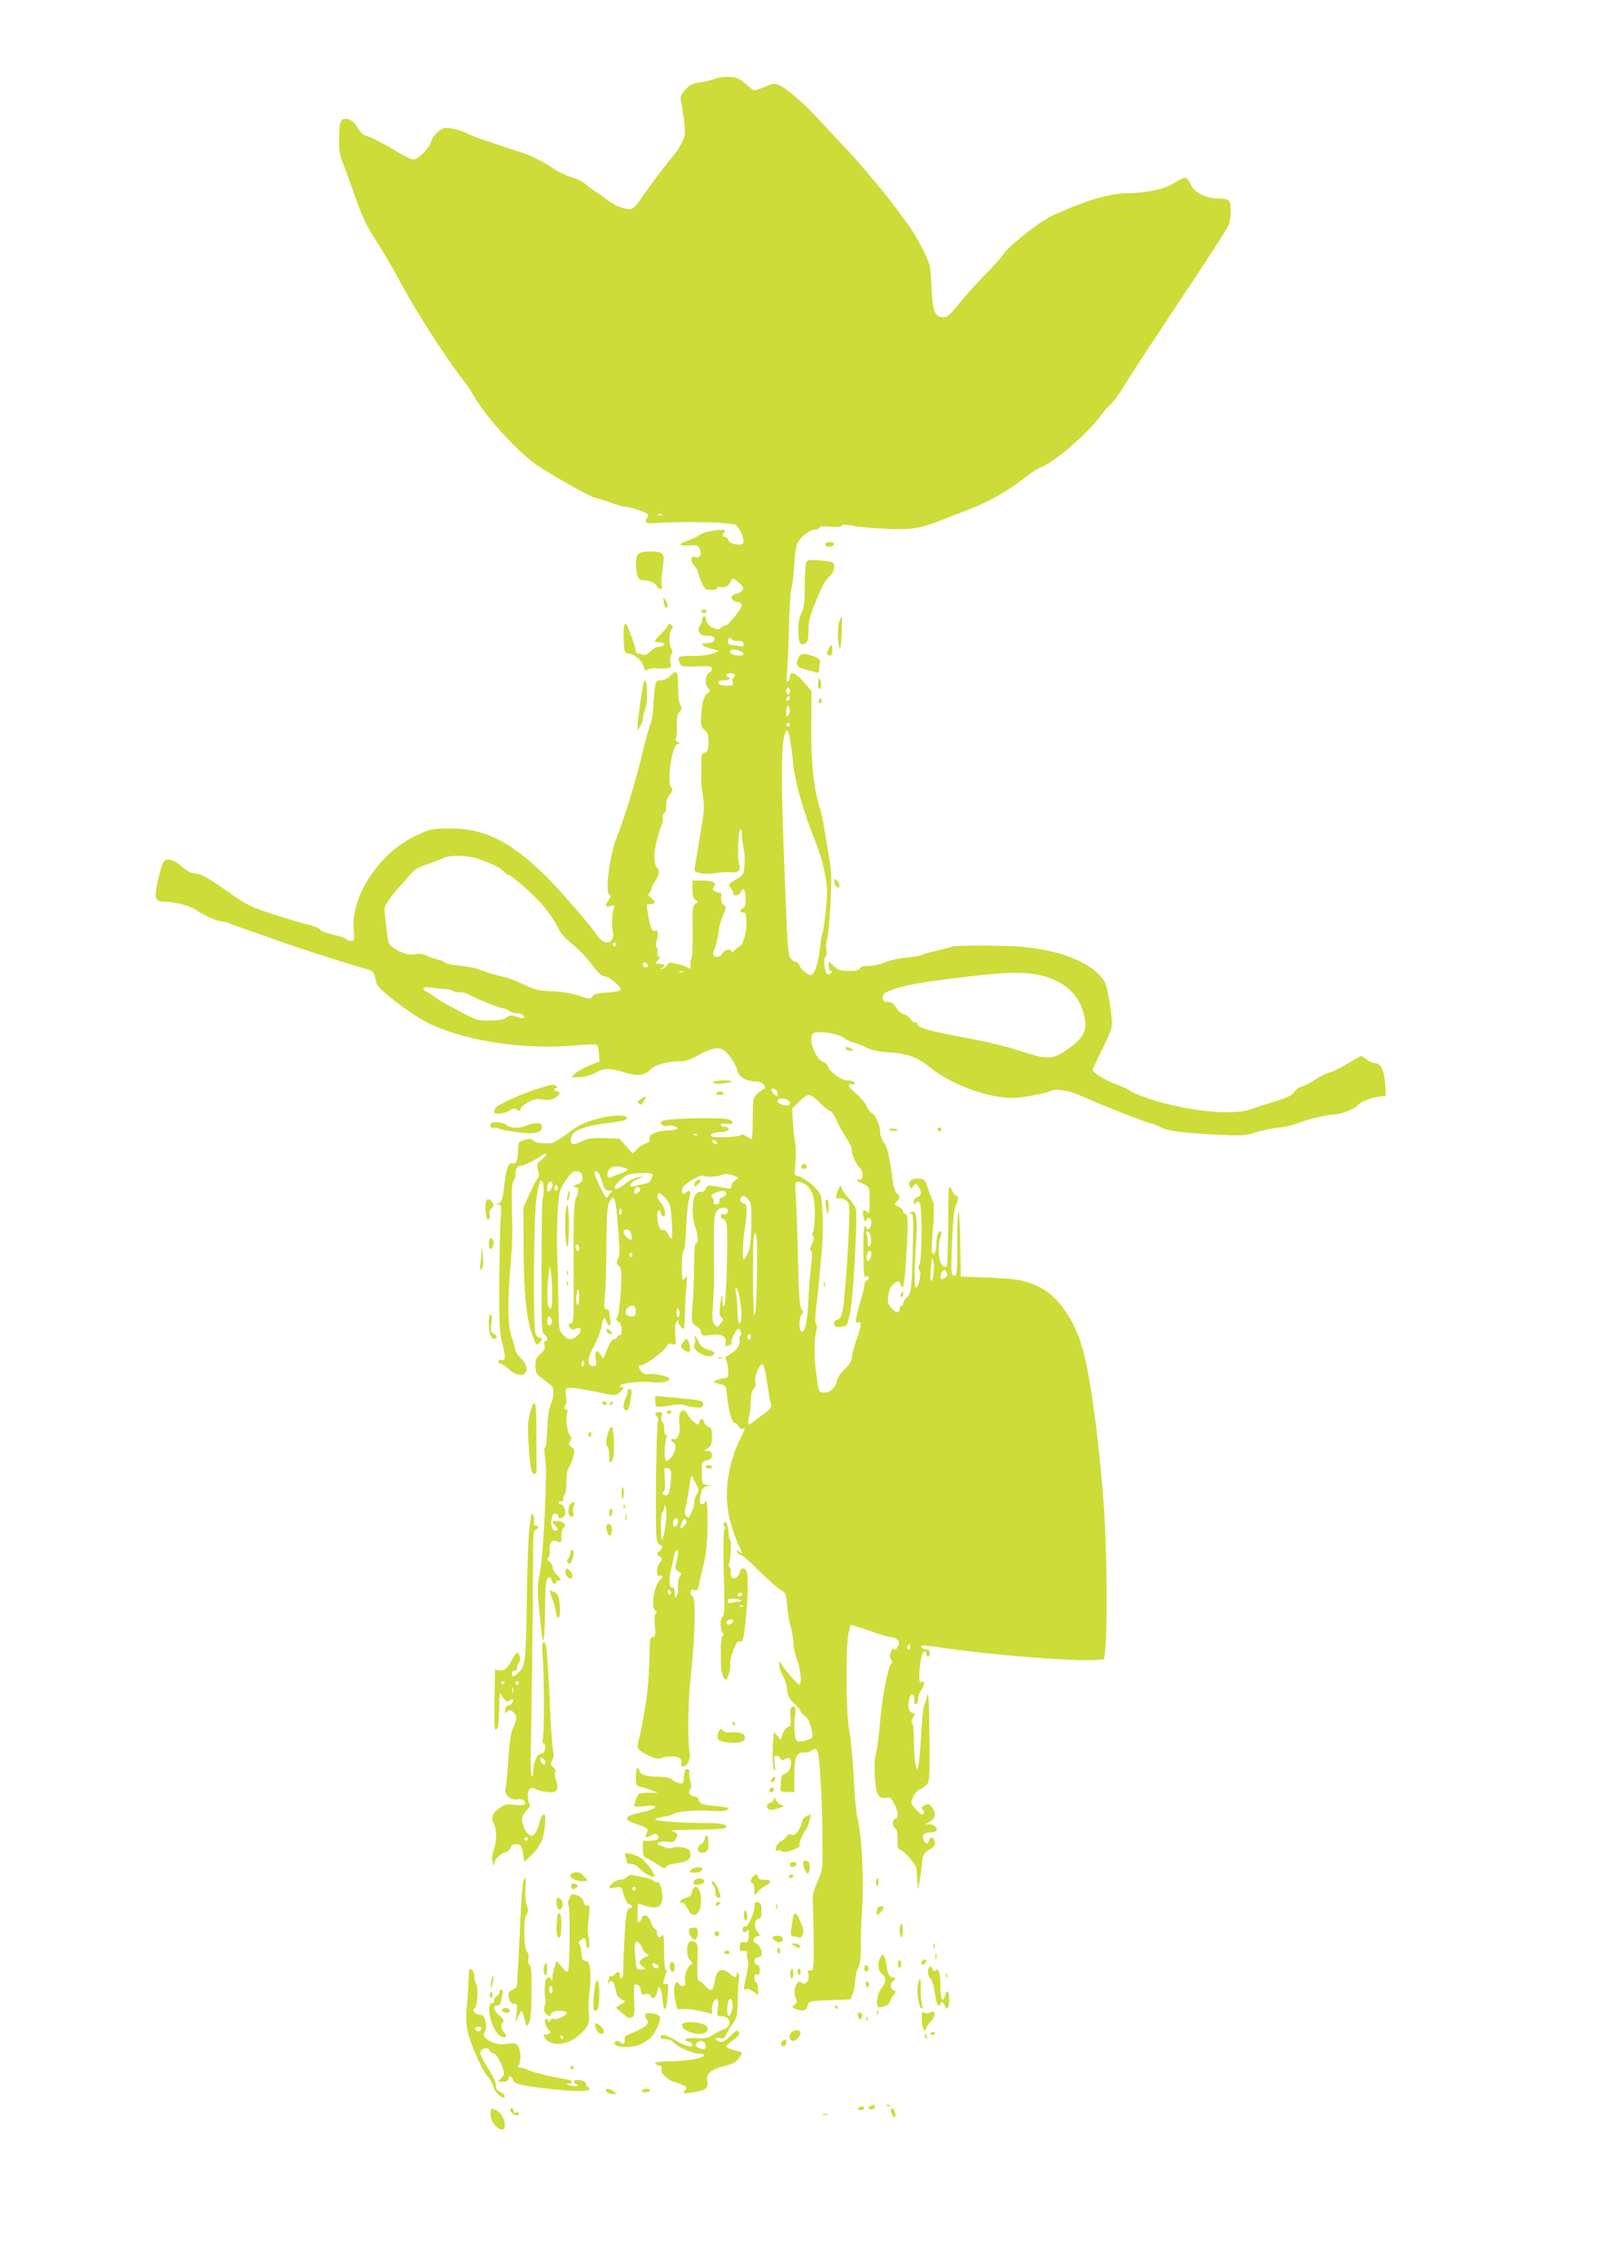 <?xml version="1.0" standalone="no"?>
<!DOCTYPE svg PUBLIC "-//W3C//DTD SVG 20010904//EN"
 "http://www.w3.org/TR/2001/REC-SVG-20010904/DTD/svg10.dtd">
<svg version="1.0" xmlns="http://www.w3.org/2000/svg"
 width="917pt" height="1280pt" viewBox="0 0 917 1280"
 preserveAspectRatio="xMidYMid meet">
<g transform="translate(0,1280) scale(0.1,-0.1)"
fill="#cddc39" stroke="none">
<path d="M4039 12356 c-19 -7 -58 -17 -87 -21 -42 -5 -57 -13 -83 -42 -22 -25
-29 -42 -25 -57 4 -11 11 -60 17 -107 10 -78 9 -91 -9 -130 -10 -24 -37 -64
-59 -89 -37 -43 -127 -162 -186 -249 -19 -28 -36 -41 -51 -41 -38 0 -88 21
-131 55 -22 17 -53 39 -70 49 -16 10 -41 29 -55 41 -14 12 -47 28 -74 35 -27
8 -72 29 -100 48 -74 50 -130 76 -226 106 -47 15 -98 32 -115 38 -16 6 -53 18
-81 28 -28 10 -64 25 -80 33 -16 8 -50 18 -75 22 -40 6 -49 4 -76 -19 -17 -14
-34 -38 -38 -53 -8 -36 -73 -103 -100 -103 -11 0 -47 16 -80 36 -93 57 -158
90 -187 97 -17 5 -35 21 -49 47 -24 42 -60 60 -87 44 -11 -7 -16 -33 -17 -98
-2 -74 1 -97 22 -149 14 -34 46 -123 72 -198 38 -107 62 -157 115 -238 37 -56
101 -166 142 -244 75 -141 245 -406 334 -522 26 -34 53 -71 60 -84 70 -132
263 -345 383 -424 95 -62 301 -177 317 -177 6 0 43 -11 82 -25 39 -14 78 -25
87 -25 30 0 131 -35 131 -45 0 -5 -4 -17 -10 -25 -14 -22 4 -27 78 -21 75 6
308 5 362 -2 19 -2 44 -5 55 -6 22 -1 61 -80 52 -104 -8 -21 -78 -9 -84 14 -3
11 -12 19 -19 19 -17 0 -18 12 -1 29 21 23 -112 5 -145 -19 -14 -11 -45 -25
-67 -32 -56 -18 -51 -30 11 -27 49 3 52 1 61 -25 10 -30 -4 -49 -30 -39 -23 9
-26 -25 -4 -48 12 -13 21 -28 21 -35 0 -6 9 -32 20 -58 19 -42 24 -46 55 -46
19 0 35 5 35 11 0 7 9 9 24 5 23 -6 48 13 58 43 3 11 13 6 38 -16 29 -26 32
-33 21 -46 -7 -9 -22 -17 -34 -19 -36 -5 -34 -37 2 -44 17 -4 31 -11 31 -16 0
-20 -76 -118 -91 -118 -9 0 -22 -6 -28 -14 -18 -22 -79 10 -83 43 -3 29 -23
31 -23 2 -1 -10 -6 -26 -14 -34 -20 -24 3 -58 37 -55 35 2 53 -8 45 -27 -3 -9
-19 -15 -40 -15 -45 0 -35 -14 21 -31 l45 -13 -32 -14 c-19 -8 -66 -14 -114
-14 -86 1 -90 -2 -74 -43 7 -17 16 -19 94 -16 75 2 87 0 87 -13 0 -9 -6 -19
-14 -22 -23 -9 -29 -64 -9 -86 16 -18 15 -19 -4 -33 -21 -15 -32 -62 -35 -149
-1 -29 4 -44 20 -57 18 -14 22 -28 22 -69 0 -44 -3 -53 -21 -57 -18 -5 -20
-13 -19 -72 0 -36 0 -73 -1 -81 -1 -8 3 -47 9 -86 9 -57 9 -88 -4 -160 -8 -49
-19 -114 -23 -144 -5 -30 -12 -72 -16 -92 -7 -35 -6 -37 28 -46 22 -6 54 -6
88 0 30 5 68 7 86 5 40 -7 60 13 46 46 -11 27 -5 197 8 197 5 0 9 -12 8 -27
-1 -16 3 -48 8 -73 5 -25 9 -56 8 -70 -4 -90 -3 -87 -51 -115 -42 -25 -44 -28
-30 -44 9 -10 16 -25 16 -33 0 -20 36 -13 44 8 12 31 26 11 26 -36 0 -36 -4
-52 -15 -56 -8 -4 -15 -10 -15 -15 0 -5 7 -9 15 -9 8 0 15 -3 16 -7 0 -5 2
-28 4 -53 3 -43 -22 -130 -37 -130 -4 0 -16 -10 -28 -22 -11 -12 -20 -16 -20
-10 0 20 -38 14 -50 -8 -18 -33 -67 -24 -51 9 11 21 31 106 31 130 0 10 10 42
21 70 21 48 21 52 5 64 -11 8 -16 23 -14 42 2 21 -1 29 -11 27 -7 -1 -19 3
-27 9 -11 9 -12 15 -2 26 17 21 -6 33 -69 33 l-53 0 0 -50 c0 -36 5 -52 18
-60 16 -9 16 -11 -1 -21 -16 -10 -18 -25 -16 -153 1 -79 -2 -149 -7 -157 -4
-8 -7 -24 -5 -37 2 -22 1 -23 -21 -11 -13 7 -30 13 -38 14 -8 1 -26 5 -38 9
-18 6 -27 3 -38 -13 -9 -12 -21 -21 -27 -20 -9 0 -9 2 1 6 22 9 13 23 -15 23
-25 0 -26 0 -8 20 12 13 14 20 5 20 -8 0 -11 9 -8 25 3 13 1 26 -5 28 -6 2 -5
17 2 41 11 43 6 60 -15 52 -14 -5 -26 30 -38 113 -5 34 -4 42 7 38 8 -3 20 -1
27 3 11 7 9 13 -11 29 -19 16 -22 22 -11 32 6 7 12 19 12 27 0 8 9 25 20 39
20 26 27 73 11 73 -5 0 -12 20 -15 44 -6 40 11 127 42 206 5 14 7 31 4 39 -2
7 2 17 9 22 8 4 12 22 11 42 -2 22 5 43 19 61 16 20 19 30 10 39 -27 27 1 235
34 247 17 6 17 7 1 13 -11 4 -14 12 -10 19 5 7 7 39 6 72 -2 44 2 63 15 78 14
16 15 22 4 40 -8 13 -13 51 -12 99 0 44 -4 81 -10 84 -5 4 -21 -5 -34 -19 -15
-17 -35 -26 -54 -26 -32 0 -33 -3 -44 -170 -2 -30 -8 -64 -14 -75 -6 -11 -28
-90 -48 -175 -36 -150 -99 -357 -144 -470 -40 -100 -66 -313 -39 -322 8 -3 7
-11 -5 -28 -23 -34 -21 -41 9 -34 24 6 26 5 19 -16 -10 -32 -12 -90 -5 -126
15 -65 -42 -87 -82 -31 -52 73 -220 268 -299 345 -200 196 -347 268 -545 266
-97 -1 -105 -3 -188 -42 -207 -98 -366 -341 -349 -532 5 -56 4 -60 -15 -60
-11 0 -23 4 -26 9 -3 5 -37 17 -76 26 -38 9 -70 21 -70 25 0 9 -41 26 -85 35
-16 3 -95 27 -175 52 -132 43 -154 53 -252 122 -130 92 -165 111 -200 111 -17
0 -44 15 -73 40 -51 44 -88 51 -105 20 -6 -11 -19 -59 -30 -105 -21 -99 -15
-115 48 -115 49 0 137 -24 170 -47 47 -31 116 -62 139 -63 12 0 37 -6 55 -14
18 -8 60 -23 93 -34 33 -11 110 -38 170 -60 129 -46 349 -117 522 -167 14 -4
25 -17 29 -33 3 -15 8 -35 10 -44 9 -32 191 -171 287 -220 203 -102 542 -155
832 -129 66 6 123 7 126 3 4 -4 9 -26 11 -50 l3 -43 -59 -24 c-33 -13 -69 -33
-80 -45 l-20 -20 44 0 c29 0 62 9 93 25 52 28 73 28 179 -2 65 -18 99 -12 135
23 26 26 93 44 166 44 27 0 59 11 96 32 74 41 117 51 146 32 28 -18 69 -80 79
-116 8 -36 46 -60 97 -62 29 -1 45 -7 53 -20 9 -14 8 -20 -3 -24 -8 -3 -25
-15 -38 -28 -21 -21 -23 -31 -23 -139 0 -63 -2 -115 -5 -115 -3 0 -17 8 -31
17 -17 10 -28 13 -32 6 -7 -11 -148 -17 -164 -7 -15 9 12 24 44 24 35 0 59 10
52 21 -3 5 -14 9 -25 9 -10 0 -19 5 -19 11 0 7 11 9 30 6 36 -8 49 8 20 23
-31 16 -365 9 -382 -8 -10 -10 -10 -15 2 -22 8 -6 21 -8 28 -5 19 7 63 -5 56
-16 -3 -5 -25 -9 -48 -9 -61 0 -116 -24 -109 -48 3 -14 -2 -21 -21 -26 -14 -3
-36 -18 -49 -32 l-24 -25 -38 42 -38 42 -86 3 c-70 2 -94 -2 -129 -19 -51 -25
-70 -15 -55 29 12 35 74 59 197 74 91 11 116 18 116 30 0 20 -89 18 -172 -6
-69 -19 -101 -35 -160 -79 -40 -30 -82 -56 -93 -57 -55 -4 -87 0 -103 14 -14
13 -23 13 -52 3 -34 -11 -35 -14 -35 -61 -1 -55 -11 -78 -31 -70 -21 8 -36
-29 -45 -112 -10 -93 -16 -110 -37 -115 -15 -4 -14 -5 2 -6 17 -1 18 -8 12
-93 -3 -51 -6 -212 -7 -358 -1 -212 2 -277 15 -325 21 -76 21 -109 1 -102 -8
4 -17 2 -20 -4 -4 -5 2 -12 12 -16 10 -3 33 -19 51 -35 80 -69 136 -1 58 71
-14 14 -26 32 -26 40 0 9 -9 41 -20 71 -23 64 -26 182 -8 400 12 151 12 164 8
343 -2 86 1 132 9 140 6 6 11 21 11 33 0 34 11 54 29 54 18 0 68 24 114 54 39
26 44 14 7 -18 -28 -23 -30 -28 -22 -60 7 -24 6 -38 -2 -47 -7 -8 -28 -48 -47
-89 l-34 -75 1 -228 c2 -251 15 -390 46 -482 25 -72 24 -71 43 -55 19 16 19
30 0 30 -8 0 -18 12 -22 28 -14 47 -9 658 5 750 15 97 21 114 33 106 10 -6 12
-87 3 -97 -3 -3 -6 -175 -7 -383 0 -340 2 -377 16 -386 19 -10 23 -38 6 -38
-7 0 -9 -9 -5 -24 5 -19 -1 -30 -23 -48 -23 -20 -28 -32 -28 -66 0 -38 4 -46
41 -74 22 -17 45 -35 50 -39 15 -13 15 -59 -1 -96 -15 -38 -21 -76 -25 -186
-2 -37 -6 -67 -11 -67 -4 0 -4 -21 -1 -47 4 -27 7 -66 7 -88 -3 -236 -20 -508
-37 -585 -12 -52 -12 -92 -1 -205 3 -27 8 -76 11 -108 10 -98 19 -63 21 80 0
76 3 156 5 177 3 43 23 59 33 27 6 -21 25 -29 25 -11 0 6 8 10 17 10 13 0 11
6 -10 28 -15 15 -27 36 -27 46 0 11 -8 24 -17 31 -14 10 -15 16 -6 27 7 8 10
23 7 35 -3 12 -1 30 5 42 9 17 16 19 36 11 24 -9 25 -8 25 30 0 21 5 42 10 45
21 13 9 33 -22 38 -41 6 -46 2 -25 -21 21 -23 21 -32 3 -32 -19 0 -29 33 -21
71 5 21 12 29 23 26 10 -2 16 -9 14 -15 -3 -18 26 -14 36 5 12 21 -5 63 -25
63 -8 0 -11 5 -8 10 4 6 11 8 16 5 5 -4 9 3 9 14 0 11 4 22 9 25 5 3 9 35 9
71 0 39 6 73 14 82 7 9 18 35 24 59 10 40 9 45 -10 57 -17 12 -19 17 -8 30 11
13 11 20 -2 39 -17 25 -24 107 -12 126 4 7 0 15 -9 18 -12 5 -13 9 -4 20 7 9
9 29 5 54 -4 29 -3 42 7 45 13 6 91 -5 201 -29 63 -13 72 -13 92 2 25 18 31
32 14 32 -5 0 -10 4 -10 8 0 14 118 28 178 21 57 -6 102 2 102 20 0 12 -88 31
-120 25 -18 -3 -30 2 -43 21 -17 24 -17 25 10 31 33 9 129 82 138 107 5 12 13
15 30 11 23 -6 24 -5 18 49 -3 32 -1 62 5 73 9 15 11 16 12 3 0 -9 8 -23 18
-32 16 -15 17 -12 19 66 1 45 4 116 8 157 6 69 5 73 -9 55 -14 -19 -15 -14
-16 67 0 50 4 88 10 90 6 2 12 54 14 123 2 66 9 139 16 163 14 46 9 62 -15 42
-20 -17 -29 -7 -22 23 7 25 102 81 120 70 15 -9 86 -4 108 7 11 6 30 5 55 -4
38 -13 38 -13 16 -27 -12 -8 -22 -22 -22 -33 0 -15 -5 -17 -32 -12 -92 19
-106 19 -113 -3 -4 -13 -14 -20 -27 -18 -14 1 -26 -7 -35 -23 -17 -33 -16
-125 2 -175 17 -46 20 -99 5 -90 -6 4 -10 -39 -11 -122 0 -70 -4 -168 -8 -218
-9 -104 -7 -118 22 -130 12 -6 23 -20 25 -33 3 -22 7 -23 52 -17 62 9 94 -7
87 -41 -3 -19 -1 -24 10 -20 8 3 17 6 19 6 2 0 4 7 4 15 0 21 28 75 39 75 14
0 23 -33 11 -40 -6 -4 -8 -14 -4 -23 8 -23 -19 -63 -57 -82 -21 -12 -28 -20
-21 -28 6 -7 12 -32 13 -57 4 -38 1 -45 -16 -48 -72 -11 -82 -24 -26 -35 28
-6 30 -10 36 -64 8 -83 29 -158 43 -156 6 2 16 -6 22 -17 7 -12 16 -17 27 -13
12 5 8 -8 -15 -53 -73 -141 -97 -320 -62 -459 11 -45 32 -106 45 -134 29 -60
31 -68 8 -50 -14 12 -16 12 -11 -1 2 -8 11 -15 19 -15 8 0 56 -42 107 -93 51
-50 105 -98 121 -106 26 -14 29 -21 35 -88 3 -40 13 -95 21 -122 8 -27 15 -68
15 -90 0 -23 10 -66 21 -96 19 -50 27 -125 14 -138 -5 -6 -68 63 -97 107 l-18
26 0 -25 c0 -14 9 -40 20 -58 12 -19 22 -54 24 -78 3 -36 11 -51 40 -79 20
-18 36 -38 36 -43 0 -5 11 -18 25 -28 16 -12 28 -35 35 -68 6 -27 9 -50 8 -51
-15 -12 -51 -25 -71 -25 -22 0 -25 5 -30 53 -3 28 -2 71 2 95 8 42 1 59 -20
46 -7 -4 -9 -26 -6 -57 4 -42 2 -50 -14 -54 -10 -3 -23 -20 -29 -39 l-12 -34
-18 22 c-11 13 -20 21 -20 18 -9 -61 -10 -192 -1 -206 9 -15 10 -9 5 29 -5 40
-4 47 10 47 9 0 19 -7 22 -15 5 -11 10 -12 26 -4 28 15 40 0 32 -40 -5 -22
-15 -36 -30 -42 -19 -6 -24 -17 -25 -44 -1 -19 -2 -41 -3 -47 -1 -9 13 -13 39
-13 l40 0 0 90 c0 107 12 136 54 133 16 -1 37 4 46 12 15 12 19 12 30 -3 13
-19 28 -274 29 -522 1 -145 0 -152 -28 -215 -22 -47 -29 -77 -27 -110 2 -25 4
-124 5 -220 1 -166 0 -175 -18 -172 -15 3 -17 -1 -12 -21 8 -33 -16 -66 -37
-49 -11 10 -16 10 -24 0 -18 -23 -22 -59 -10 -85 9 -21 8 -27 -7 -39 -18 -13
-17 -14 9 -24 39 -15 58 -9 65 20 6 25 8 25 125 30 l118 5 13 35 c7 19 13 53
13 75 1 22 8 53 17 70 11 21 15 55 14 115 -1 47 3 146 8 220 10 160 -2 410
-24 495 -9 35 -19 138 -24 245 -5 102 -16 220 -25 263 -18 94 -21 467 -4 547
6 27 12 50 13 50 1 0 36 -11 77 -25 111 -38 134 -45 150 -45 8 0 23 -6 33 -13
15 -11 16 -17 5 -40 -9 -19 -15 -24 -20 -15 -5 8 -11 3 -19 -16 -8 -21 -7 -32
2 -43 7 -9 8 -17 2 -21 -19 -13 -53 -188 -64 -324 -6 -75 -16 -156 -23 -180
-8 -28 -11 -76 -7 -136 5 -102 20 -128 68 -119 19 4 26 -3 42 -36 24 -49 25
-76 5 -83 -19 -8 -19 -38 0 -54 10 -9 14 -28 13 -63 -2 -34 2 -52 10 -55 29
-9 97 -88 97 -112 1 -14 3 -45 4 -70 l4 -45 9 45 c5 25 11 71 14 102 6 52 10
59 40 77 35 21 38 28 28 55 -8 22 -21 20 -29 -5 -5 -16 -9 -18 -21 -8 -8 7
-14 22 -12 33 2 16 11 21 36 23 41 2 50 9 35 31 -7 11 -22 16 -39 15 -16 -1
-22 0 -14 4 49 19 62 56 32 93 -16 20 -21 21 -41 11 -18 -10 -20 -15 -11 -26
7 -8 9 -19 5 -25 -5 -7 -19 2 -41 25 -33 36 -33 38 -19 71 8 19 24 38 37 43
13 5 31 18 41 28 16 18 17 43 15 284 -2 170 -6 250 -11 224 -5 -22 -13 -49
-18 -60 -5 -11 -11 -58 -14 -105 -9 -165 -18 -251 -25 -255 -10 -6 -20 83 -20
177 0 42 -4 80 -10 83 -6 4 -4 15 5 29 15 22 14 24 -5 29 -21 5 -26 38 -14 85
9 31 30 21 26 -13 -2 -19 1 -26 10 -23 7 3 13 16 13 30 0 14 5 31 11 39 6 8
15 25 19 38 6 20 4 23 -9 18 -13 -5 -16 1 -15 36 1 69 13 130 27 135 6 2 12
-3 12 -12 0 -9 5 -16 10 -16 6 0 10 9 10 20 0 13 -7 20 -19 20 -20 0 -35 13
-26 22 3 2 58 -4 122 -13 270 -41 748 -78 868 -68 l40 4 6 60 c13 114 9 548
-6 774 -23 339 -70 707 -112 881 -44 182 -139 327 -251 384 -77 39 -128 49
-292 55 l-155 6 -3 183 c-1 100 -6 182 -10 182 -4 0 -8 -81 -7 -180 0 -167 -1
-180 -18 -180 -17 0 -18 10 -12 183 5 122 12 192 21 211 16 34 18 56 4 56 -5
0 -18 16 -27 35 -18 34 -18 31 -19 -196 -1 -127 -5 -233 -8 -237 -4 -3 -15 -1
-24 4 -21 14 -29 111 -13 157 12 33 7 47 -10 30 -6 -6 -11 -34 -12 -63 -1 -33
-7 -55 -14 -58 -15 -4 -16 17 -3 173 4 61 4 115 0 120 -4 6 -17 37 -28 70 -18
57 -21 60 -54 63 -39 3 -62 -16 -52 -43 7 -17 8 -17 21 1 13 17 14 17 28 -2
21 -27 18 -55 -5 -61 -12 -3 -20 -14 -20 -27 0 -17 2 -18 10 -6 7 12 12 12 22
2 16 -16 15 -320 -1 -350 -7 -13 -7 -22 0 -29 14 -14 -2 -95 -18 -100 -12 -4
-12 81 2 292 3 44 2 94 -3 111 -6 26 -10 30 -27 23 -16 -6 -16 -8 -3 -8 15 -1
16 -19 12 -188 -5 -231 -9 -265 -34 -286 -11 -9 -20 -24 -20 -32 0 -8 -4 -15
-10 -15 -5 0 -10 -6 -10 -14 0 -28 -22 -28 -46 0 -21 24 -24 34 -18 73 4 29
14 52 28 63 28 23 33 22 42 -4 14 -44 23 10 33 191 10 178 8 211 -10 211 -5 0
-9 6 -9 13 0 8 -12 19 -26 26 -25 11 -25 13 -10 30 20 22 20 31 0 45 -10 8
-19 38 -25 82 -16 126 -28 178 -49 206 -11 15 -20 40 -20 56 0 40 -26 99 -49
111 -10 6 -23 24 -29 39 -6 16 -31 47 -56 68 -51 43 -56 54 -24 54 16 0 19 3
11 11 -6 6 -24 11 -40 11 -32 0 -99 48 -108 78 -3 10 -14 22 -24 25 -47 15
-92 135 -59 162 21 18 141 0 173 -25 14 -11 40 -24 58 -28 17 -3 49 -16 72
-28 28 -14 66 -22 130 -26 101 -7 160 -29 235 -91 89 -72 247 -139 377 -159
70 -10 95 -10 179 4 53 9 106 22 117 28 31 16 104 3 182 -32 104 -47 366 -150
382 -150 8 0 33 -10 56 -22 44 -23 122 -33 354 -44 106 -5 130 -3 185 15 35
11 92 23 128 27 36 3 85 15 110 25 53 22 170 49 209 49 31 0 116 34 126 50 11
18 67 42 114 49 l46 6 -2 40 c-4 101 -24 145 -63 145 -10 0 -29 9 -43 20 -14
11 -28 20 -31 20 -3 0 -38 -20 -78 -44 -40 -24 -86 -47 -102 -50 -16 -4 -52
-22 -80 -40 -28 -19 -63 -36 -77 -40 -15 -3 -34 -17 -43 -31 -12 -18 -39 -31
-104 -51 -48 -14 -112 -35 -143 -46 -91 -32 -313 -14 -514 43 -62 17 -151 51
-165 63 -8 7 -40 22 -72 34 -65 24 -138 68 -138 83 0 5 25 60 56 122 52 106
55 115 51 172 -3 33 -12 93 -20 133 -12 61 -20 80 -52 112 -84 86 -260 146
-465 158 -124 7 -356 6 -369 -2 -4 -3 -41 -12 -82 -22 -41 -9 -78 -20 -84 -24
-5 -4 -46 -11 -89 -15 -44 -4 -100 -17 -124 -28 -25 -11 -65 -19 -88 -19 -28
1 -44 -4 -48 -13 -4 -11 -22 -15 -63 -15 -48 0 -61 4 -85 27 l-28 27 0 -27 c0
-15 5 -27 11 -27 5 0 7 -4 4 -10 -3 -5 -12 -10 -19 -10 -19 0 -32 90 -15 100
7 5 9 18 5 35 -4 15 -2 41 3 59 6 17 15 108 20 201 8 151 7 183 -11 285 -11
63 -23 140 -28 170 -5 30 -16 78 -25 105 -31 100 -46 243 -44 447 l1 197 -43
51 c-44 52 -79 66 -79 31 0 -11 -5 -23 -11 -27 -9 -5 -10 8 -5 47 3 30 8 140
10 244 2 105 9 213 16 240 6 28 13 86 15 130 2 44 8 94 15 112 13 36 69 83 99
83 11 0 23 5 27 11 4 8 27 10 65 6 37 -3 59 -1 62 6 2 7 20 7 63 -1 32 -6 120
-14 194 -17 142 -6 188 2 320 55 25 10 89 35 143 55 109 42 227 109 315 180
32 26 74 53 93 59 67 23 260 189 327 281 21 28 49 60 63 72 15 13 46 55 70 95
23 40 164 255 312 478 149 222 276 419 283 437 17 40 18 125 2 141 -7 7 -33
12 -59 12 -69 0 -136 33 -154 76 -8 19 -21 37 -29 40 -8 3 -36 -9 -61 -26 -51
-35 -155 -59 -259 -60 -110 0 -247 -41 -436 -128 -70 -32 -250 -175 -277 -220
-9 -15 -50 -61 -92 -103 -42 -42 -101 -107 -131 -143 -83 -101 -88 -106 -113
-106 -49 0 -61 31 -67 168 -6 124 -7 129 -48 212 -23 47 -62 112 -86 145 -25
33 -60 80 -78 105 -18 24 -63 81 -100 125 -37 44 -73 87 -80 96 -7 8 -42 47
-78 86 -36 38 -108 116 -160 172 -94 102 -184 179 -233 202 -22 10 -34 8 -76
-10 -27 -11 -54 -21 -60 -21 -6 0 -29 16 -51 37 -33 29 -50 37 -88 39 -26 2
-63 -2 -83 -10z m-302 -2462 c-3 -3 -12 -4 -19 -1 -8 3 -5 6 6 6 11 1 17 -2
13 -5z m398 -705 c4 -5 19 -9 33 -7 20 2 28 -2 30 -16 4 -16 0 -18 -28 -12
-18 3 -39 6 -46 6 -8 0 -14 9 -14 20 0 21 15 27 25 9z m63 -77 c2 -8 -7 -12
-25 -12 -33 0 -58 14 -49 28 8 13 68 0 74 -16z m-48 -121 c0 -6 -4 -12 -9 -15
-5 -3 -7 -15 -4 -26 4 -17 0 -20 -25 -20 -38 0 -64 9 -56 21 3 5 18 9 35 9 16
0 29 5 29 10 0 6 -4 10 -10 10 -5 0 -10 5 -10 10 0 6 11 10 25 10 14 0 25 -4
25 -9z m310 -91 c0 -11 -4 -20 -10 -20 -5 0 -10 9 -10 20 0 11 5 20 10 20 6 0
10 -9 10 -20z m0 -39 c0 -6 -4 -13 -10 -16 -5 -3 -10 1 -10 9 0 9 5 16 10 16
6 0 10 -4 10 -9z m0 -69 c0 -9 -5 -24 -10 -32 -7 -11 -10 -5 -10 23 0 23 4 36
10 32 6 -3 10 -14 10 -23z m0 -82 c0 -5 -4 -10 -10 -10 -5 0 -10 5 -10 10 0 6
5 10 10 10 6 0 10 -4 10 -10z m1 -82 c5 -24 13 -88 18 -143 10 -100 60 -274
125 -435 37 -89 66 -214 66 -281 0 -59 -17 -213 -27 -239 -3 -8 -6 -26 -8 -40
-7 -82 -26 -165 -41 -181 -16 -18 -17 -18 -45 2 -15 11 -31 28 -34 39 -4 11
-12 20 -19 20 -7 0 -20 8 -29 18 -19 21 -20 41 -43 647 -14 390 -12 571 8 624
11 30 18 23 29 -31z m-1756 -677 c90 -34 120 -49 139 -70 11 -12 24 -21 31
-21 10 0 110 -85 164 -141 42 -43 100 -125 116 -163 8 -19 36 -52 62 -73 58
-48 88 -78 136 -142 25 -33 46 -51 60 -51 28 -1 104 -67 91 -79 -5 -5 -40 -11
-78 -13 -50 -3 -72 -9 -81 -22 -12 -16 -16 -16 -77 4 -40 14 -94 23 -148 25
-74 2 -96 7 -164 39 -43 20 -93 39 -110 42 -34 6 -116 31 -156 47 -14 5 -58
13 -99 17 -40 4 -76 12 -80 18 -3 5 -22 13 -41 17 -19 4 -48 14 -63 22 -18 9
-40 11 -62 7 -37 -7 -81 6 -126 38 -21 14 -28 28 -32 70 -4 29 -9 77 -13 106
-6 49 -4 57 24 96 17 24 46 59 64 78 18 19 44 49 58 66 18 23 43 38 90 53 36
12 76 28 90 35 37 20 146 17 205 -5z m775 -481 c0 -5 -4 -10 -10 -10 -5 0 -10
5 -10 10 0 6 5 10 10 10 6 0 10 -4 10 -10z m178 -118 c2 -7 -3 -12 -12 -12 -9
0 -16 7 -16 16 0 17 22 14 28 -4z m199 -38 c-3 -3 -12 -4 -19 -1 -8 3 -5 6 6
6 11 1 17 -2 13 -5z m1999 -15 c129 -24 219 -92 254 -192 39 -110 20 -162 -89
-234 -80 -55 -108 -55 -266 -3 -72 24 -199 54 -315 75 -188 34 -260 55 -260
75 0 6 -7 10 -15 10 -8 0 -19 8 -24 19 -6 10 -22 22 -36 25 -14 4 -34 21 -45
39 -15 24 -27 32 -47 32 -23 0 -28 4 -28 25 0 22 9 28 65 48 36 13 115 30 175
39 397 54 522 62 631 42z m-3329 -83 c12 -1 25 -4 29 -8 4 -5 20 -8 36 -8 15
0 36 -4 46 -9 46 -26 182 -81 198 -81 11 0 28 -7 38 -15 11 -8 32 -15 47 -15
15 0 31 -5 34 -11 12 -18 -2 -21 -38 -8 -29 10 -38 10 -58 -4 -16 -12 -45 -17
-95 -17 -76 0 -66 -4 -242 91 -18 9 -47 28 -65 41 -18 14 -40 27 -49 31 -10 3
-18 11 -18 17 0 8 18 9 58 4 31 -4 67 -8 79 -8z m1863 -589 c0 -19 -1 -19 -20
-2 -21 19 -18 37 5 28 8 -3 15 -14 15 -26z m240 -52 c24 -25 50 -45 57 -45 7
0 24 -25 38 -56 14 -32 40 -77 56 -101 17 -24 29 -51 28 -61 -3 -22 25 -85 45
-102 21 -16 22 -72 2 -68 -8 2 -15 0 -15 -4 -1 -5 1 -8 4 -8 3 0 19 -7 35 -15
29 -15 30 -17 30 -91 0 -67 -2 -75 -15 -64 -21 18 -26 9 -19 -30 6 -26 9 -29
16 -16 12 22 28 11 28 -19 0 -26 -21 -46 -28 -27 -11 35 -17 -1 -17 -111 1
-151 3 -170 14 -162 5 3 12 1 16 -5 3 -6 -1 -13 -9 -16 -9 -3 -16 -16 -16 -28
0 -13 -9 -49 -19 -82 -10 -32 -22 -76 -25 -96 -6 -31 -4 -37 9 -32 22 9 19
-19 -10 -101 -13 -38 -25 -82 -25 -97 0 -19 -12 -39 -40 -65 -24 -23 -42 -51
-46 -71 -7 -36 -36 -62 -71 -62 -29 0 -31 3 -44 106 -13 97 -13 191 0 241 6
19 5 35 -1 41 -6 6 -6 41 1 98 6 49 13 109 15 134 2 25 9 101 15 170 7 69 9
171 5 227 -6 102 -6 103 -45 143 -21 22 -55 46 -75 55 l-37 15 5 77 c3 42 2
91 -3 108 -4 16 -9 66 -12 109 l-4 79 38 38 c22 22 47 39 57 39 10 0 38 -20
62 -45z m-186 19 c19 -7 22 -34 4 -34 -30 0 -58 13 -58 26 0 15 27 18 54 8z
m-507 -200 c-3 -3 -12 -4 -19 -1 -8 3 -5 6 6 6 11 1 17 -2 13 -5z m113 -46 c0
-13 -23 -5 -28 10 -2 7 2 10 12 6 9 -3 16 -11 16 -16z m-507 -147 c5 -5 -11
-15 -35 -23 -24 -8 -51 -19 -60 -23 -14 -5 -18 -2 -18 13 0 35 28 55 69 47 20
-4 40 -10 44 -14z m-255 -44 c3 -23 -2 -30 -30 -42 -18 -8 -25 -14 -16 -15 27
0 30 -16 12 -57 -14 -33 -16 -83 -15 -375 2 -299 0 -338 -14 -338 -18 0 -20
-11 -3 -28 8 -8 17 -8 30 -1 30 16 35 -17 7 -41 -32 -26 -51 -25 -80 6 -23 25
-24 32 -26 177 -1 84 -4 206 -7 272 -3 66 -1 175 3 242 7 118 8 123 44 178 33
48 42 56 65 53 21 -2 28 -9 30 -31z m111 -25 c13 -45 19 -52 41 -52 14 0 20
-4 14 -8 -6 -4 -15 -15 -21 -25 -8 -15 -15 -6 -45 55 -20 40 -34 76 -31 81 11
18 28 -2 42 -51z m287 36 c-3 -7 -9 -20 -12 -30 -3 -9 -20 -18 -37 -21 -18 -3
-42 -8 -54 -12 -40 -13 -27 21 15 39 l37 16 -33 -5 c-19 -3 -50 -18 -70 -35
-35 -29 -62 -39 -62 -22 1 16 52 64 78 72 46 14 145 12 138 -2z m-566 -57 c0
-10 -7 -24 -15 -31 -13 -10 -15 -9 -15 12 0 14 3 28 7 31 12 13 23 7 23 -12z
m1429 3 c38 -27 54 -79 52 -174 -1 -47 -6 -89 -11 -94 -6 -6 -6 -14 1 -22 7
-9 5 -22 -6 -45 -12 -22 -14 -34 -6 -39 8 -4 8 -27 1 -81 -5 -41 -12 -125 -15
-187 -5 -124 -19 -196 -38 -189 -17 5 -17 79 -1 98 12 14 12 18 1 28 -11 9
-16 69 -21 279 -3 147 -9 306 -12 355 -6 81 -5 87 12 87 11 0 30 -7 43 -16z
m-1399 -19 c0 -8 -4 -15 -10 -15 -5 0 -10 7 -10 15 0 8 5 15 10 15 6 0 10 -7
10 -15z m464 -4 c7 -10 -22 -37 -30 -28 -9 8 3 37 15 37 5 0 12 -4 15 -9z
m486 -27 c0 -9 -9 -18 -20 -21 -12 -3 -19 -12 -18 -21 2 -9 -5 -18 -14 -20
-13 -2 -18 3 -18 17 0 11 -5 23 -11 27 -7 4 -1 12 17 20 40 17 64 17 64 -2z
m-319 -62 c12 -31 20 -192 10 -192 -4 0 -13 11 -19 25 -7 16 -19 25 -29 23
-18 -3 -30 26 -32 80 -1 36 14 43 22 11 3 -12 10 -18 16 -14 15 9 3 55 -22 82
-12 13 -17 29 -13 39 6 15 9 14 32 -7 15 -13 30 -34 35 -47z m444 28 c17 -18
19 -37 17 -143 -1 -94 -6 -131 -19 -159 -10 -21 -21 -38 -25 -38 -8 0 -1 139
8 180 3 14 8 49 9 79 3 46 1 54 -16 58 -19 5 -25 23 -12 36 10 11 19 8 38 -13z
m-736 -151 c11 -129 11 -166 1 -185 -11 -19 -10 -25 5 -40 15 -16 16 -31 10
-143 -4 -69 -12 -133 -19 -143 -9 -16 -8 -21 7 -29 11 -7 17 -22 17 -45 0 -19
-4 -33 -9 -30 -5 3 -11 -1 -15 -9 -3 -8 -12 -15 -19 -15 -14 0 -23 -16 -48
-77 l-13 -32 -17 26 c-21 31 -33 15 -25 -33 6 -30 4 -34 -13 -34 -37 0 -36 41
3 113 20 37 39 87 43 112 6 48 18 58 28 25 10 -33 28 -24 21 11 -3 17 -6 38
-6 45 0 8 -7 14 -16 14 -14 0 -15 10 -8 78 4 42 8 172 8 287 1 156 5 217 15
238 29 56 37 32 50 -134z m618 77 c-4 -9 -13 -13 -22 -10 -10 4 -15 0 -15 -10
0 -9 6 -16 14 -16 8 0 16 -15 19 -37 9 -58 -2 -433 -13 -451 -7 -13 -9 -8 -10
22 0 54 -7 42 -14 -26 -5 -44 -3 -59 8 -65 13 -7 12 -12 -5 -33 -19 -25 -19
-25 -35 -5 -12 16 -14 37 -8 115 4 52 7 127 6 165 -3 184 -1 313 6 340 6 19
17 32 33 36 28 7 44 -4 36 -25z m-597 3 c0 -11 -4 -18 -10 -14 -5 3 -7 12 -3
20 7 21 13 19 13 -6z m54 -125 c9 -35 1 -41 -24 -19 -25 23 -26 45 -1 45 12 0
21 -9 25 -26z m1354 -24 c2 -18 -1 -37 -7 -43 -8 -8 -11 -2 -11 20 0 17 -3 39
-7 49 -4 12 -2 15 8 12 8 -2 15 -19 17 -38z m-644 -214 c-2 -124 -7 -213 -13
-219 -11 -11 -14 409 -3 448 l5 20 7 -20 c5 -11 6 -114 4 -229z m-1004 158 c0
-8 -4 -14 -10 -14 -5 0 -10 9 -10 21 0 11 5 17 10 14 6 -3 10 -13 10 -21z
m1650 -31 c0 -10 -4 -24 -9 -32 -12 -19 -24 3 -16 29 8 25 25 26 25 3z m-1350
-9 c0 -8 -5 -12 -10 -9 -6 4 -8 11 -5 16 9 14 15 11 15 -7z m1702 -96 c-2 -27
-8 -48 -13 -48 -5 0 -7 19 -5 43 2 23 5 53 6 67 1 23 2 23 9 5 4 -11 6 -41 3
-67z m-2154 -118 c-1 -80 -5 -100 -19 -79 -10 17 -11 104 -2 179 l7 55 7 -40
c4 -22 7 -74 7 -115z m2221 89 c-8 -5 -17 -9 -21 -9 -12 0 -9 30 5 45 10 11
14 10 21 -7 7 -14 6 -22 -5 -29z m-1161 -126 c13 -78 11 -133 -3 -133 -6 0
-10 30 -11 68 0 37 -4 82 -8 100 -4 18 -4 32 2 32 5 0 14 -30 20 -67z m-908
11 c0 -28 -4 -43 -10 -39 -6 4 -8 23 -6 43 5 44 5 42 11 42 3 0 5 -21 5 -46z
m320 -74 c0 -25 -4 -30 -25 -30 -14 0 -28 7 -31 15 -8 20 13 45 37 45 14 0 19
-7 19 -30z m247 -10 c1 -10 -2 -22 -7 -25 -6 -4 -10 7 -10 26 0 34 12 33 17
-1z m-723 -36 c7 -18 0 -34 -15 -34 -5 0 -9 11 -9 25 0 28 15 34 24 9z m1126
-99 c0 -8 -4 -15 -10 -15 -5 0 -10 7 -10 15 0 8 5 15 10 15 6 0 10 -7 10 -15z
m-944 -162 c-10 -10 -19 5 -10 18 6 11 8 11 12 0 2 -7 1 -15 -2 -18z m1036
-100 c9 -60 18 -115 22 -123 5 -11 -8 -26 -40 -50 -26 -19 -56 -41 -66 -49
-25 -19 -28 -12 -18 34 5 22 10 63 10 91 0 34 5 56 15 64 11 9 14 22 10 40 -7
30 21 100 40 100 7 0 18 -42 27 -107z m804 -1500 c-10 -10 -19 5 -10 18 6 11
8 11 12 0 2 -7 1 -15 -2 -18z"/>
<path d="M4525 6221 c-7 -12 12 -24 25 -16 11 7 4 25 -10 25 -5 0 -11 -4 -15
-9z"/>
<path d="M4733 6083 c-17 -36 -16 -54 2 -47 8 4 26 -1 39 -9 23 -16 24 -19 20
-139 -3 -111 -14 -280 -28 -428 -6 -70 -21 -110 -41 -110 -8 0 -15 -9 -15 -20
0 -15 7 -20 28 -20 15 0 33 4 40 8 7 5 19 51 27 103 16 107 37 509 28 552 -3
15 -20 42 -37 59 -17 17 -35 42 -41 55 l-10 23 -12 -27z"/>
<path d="M4661 6008 c1 -13 5 -34 9 -48 7 -20 8 -16 9 23 1 26 -3 47 -9 47 -5
0 -10 -10 -9 -22z"/>
<path d="M4652 5550 c0 -14 2 -19 5 -12 2 6 2 18 0 25 -3 6 -5 1 -5 -13z"/>
<path d="M3206 6054 c-4 -14 -5 -28 -3 -31 3 -2 8 8 11 23 4 14 5 28 3 31 -3
2 -8 -8 -11 -23z"/>
<path d="M3198 5985 c-10 -42 -9 -176 1 -211 7 -23 9 -14 12 46 2 41 2 102 -1
135 -4 50 -6 55 -12 30z"/>
<path d="M3201 5614 c0 -11 3 -14 6 -6 3 7 2 16 -1 19 -3 4 -6 -2 -5 -13z"/>
<path d="M3201 5554 c0 -11 3 -14 6 -6 3 7 2 16 -1 19 -3 4 -6 -2 -5 -13z"/>
<path d="M3426 5285 c4 -8 13 -15 21 -15 13 0 13 3 3 15 -7 8 -16 15 -21 15
-5 0 -6 -7 -3 -15z"/>
<path d="M4660 9731 c0 -15 16 -22 34 -15 25 9 19 24 -9 24 -14 0 -25 -4 -25
-9z"/>
<path d="M3619 9681 c-22 -7 -29 -23 -28 -66 2 -66 12 -90 40 -90 37 -1 68
-14 80 -36 11 -22 34 -15 25 7 -3 8 -1 49 5 91 10 69 9 78 -7 90 -16 12 -84
14 -115 4z"/>
<path d="M4555 9632 c-6 -4 -10 -61 -11 -132 0 -101 -4 -132 -18 -160 -13 -24
-19 -54 -18 -99 1 -71 10 -88 39 -73 14 9 18 23 18 74 0 62 11 96 74 238 11
25 31 55 45 68 17 14 26 32 26 51 0 27 -3 29 -52 35 -68 8 -91 7 -103 -2z"/>
<path d="M3748 9402 c2 -18 8 -32 13 -32 13 0 11 24 -4 45 -13 16 -14 15 -9
-13z"/>
<path d="M3960 9350 c0 -5 7 -10 15 -10 8 0 15 5 15 10 0 6 -7 10 -15 10 -8 0
-15 -4 -15 -10z"/>
<path d="M4740 9296 c-11 -30 -12 -104 -1 -151 5 -21 9 1 13 70 2 55 3 102 2
104 -2 2 -8 -8 -14 -23z"/>
<path d="M3524 9267 c-3 -8 -4 -45 -2 -83 3 -68 3 -68 35 -75 35 -7 69 -40 79
-77 5 -16 10 -20 18 -13 7 6 28 10 47 9 87 -3 92 -1 85 33 -3 18 -1 38 5 45 7
9 7 19 0 33 -15 27 -14 94 1 109 9 9 9 15 -1 25 -11 10 -15 9 -19 -3 -3 -8
-22 -32 -44 -52 -21 -21 -35 -39 -31 -39 4 -1 13 -2 18 -4 6 -1 16 -3 23 -3
24 -3 12 -22 -14 -22 -16 0 -37 -11 -51 -26 -14 -16 -30 -23 -39 -20 -9 3 -22
6 -30 6 -8 0 -14 8 -14 17 0 19 -49 153 -56 153 -3 0 -7 -6 -10 -13z"/>
<path d="M4680 9141 c-14 -27 -13 -41 5 -41 10 0 15 10 15 30 0 35 -5 38 -20
11z"/>
<path d="M4510 9091 c-21 -40 -12 -57 33 -68 23 -6 51 -14 62 -18 17 -5 20 -1
21 22 0 15 2 34 5 41 2 8 -11 19 -36 27 -54 20 -72 19 -85 -4z"/>
<path d="M4620 8950 c0 -11 0 -23 -1 -27 0 -4 4 -9 9 -11 5 -1 9 11 8 28 -1
33 -16 42 -16 10z"/>
<path d="M3617 8847 c-9 -62 -17 -126 -17 -142 l1 -30 14 25 c8 14 15 34 15
45 0 11 7 38 15 61 14 40 11 154 -5 154 -3 0 -14 -51 -23 -113z"/>
<path d="M4626 8851 c-4 -7 -5 -15 -2 -18 9 -9 19 4 14 18 -4 11 -6 11 -12 0z"/>
<path d="M4712 7820 c1 -13 9 -25 16 -28 17 -5 15 23 -4 39 -14 11 -15 10 -12
-11z"/>
<path d="M4775 6880 c3 -5 16 -10 28 -10 18 0 19 2 7 10 -20 13 -43 13 -35 0z"/>
<path d="M4050 6699 c-27 -4 -31 -7 -17 -13 9 -5 38 -4 65 1 43 8 44 10 17 14
-16 2 -46 2 -65 -2z"/>
<path d="M3040 6656 c-86 -26 -231 -91 -242 -109 -4 -7 -8 -17 -8 -23 0 -17
62 -11 90 9 16 11 28 13 34 7 14 -14 26 -13 26 3 0 6 18 22 39 34 32 18 49 22
85 17 34 -5 52 -2 71 10 28 18 33 36 10 36 -8 0 -15 5 -15 10 0 6 6 10 13 10
8 0 7 4 -3 10 -18 12 -10 13 -100 -14z"/>
<path d="M4045 6630 c-4 -6 5 -10 20 -10 15 0 24 4 20 10 -3 6 -12 10 -20 10
-8 0 -17 -4 -20 -10z"/>
<path d="M3615 6594 c-17 -13 -18 -16 -5 -24 10 -6 16 -5 19 3 2 7 8 18 14 25
13 17 -4 15 -28 -4z"/>
<path d="M2774 6461 c-12 -12 -2 -33 12 -27 9 4 22 2 28 -3 6 -5 52 -14 101
-21 102 -14 145 -5 145 30 0 16 -7 20 -32 20 -18 0 -46 -7 -62 -15 -31 -17
-93 -12 -111 9 -9 10 -72 16 -81 7z"/>
<path d="M5296 6431 c-4 -5 -2 -12 3 -15 5 -4 12 -2 15 3 4 5 2 12 -3 15 -5 4
-12 2 -15 -3z"/>
<path d="M5020 6426 c0 -9 40 -13 46 -5 3 5 -6 9 -20 9 -14 0 -26 -2 -26 -4z"/>
<path d="M3923 6125 c-9 -25 2 -27 22 -5 17 18 17 20 1 20 -9 0 -19 -7 -23
-15z"/>
<path d="M2741 5988 c0 -24 4 -52 8 -62 7 -18 8 -18 14 -2 4 10 4 22 1 28 -3
5 2 18 11 28 15 16 15 22 5 35 -24 29 -40 18 -39 -27z"/>
<path d="M2760 5780 c0 -16 4 -30 9 -30 12 0 24 37 16 50 -12 20 -25 10 -25
-20z"/>
<path d="M2722 5755 c-1 -11 -5 -45 -8 -75 -5 -42 -4 -52 5 -44 8 7 11 34 8
75 -2 35 -4 55 -5 44z"/>
<path d="M5086 5495 c-3 -8 -1 -15 4 -15 6 0 10 7 10 15 0 8 -2 15 -4 15 -2 0
-6 -7 -10 -15z"/>
<path d="M2760 5327 c0 -59 20 -100 40 -80 9 8 7 14 -10 23 -19 10 -21 17 -15
61 5 33 3 49 -4 49 -7 0 -11 -21 -11 -53z"/>
<path d="M3924 5244 c3 -8 2 -23 -4 -33 -18 -34 84 -88 109 -57 11 13 6 17
-28 27 -30 9 -44 20 -56 45 -16 34 -33 48 -21 18z"/>
<path d="M3858 5225 c-16 -21 -16 -25 -2 -39 8 -9 22 -16 31 -16 11 0 13 7 8
33 -10 45 -17 49 -37 22z"/>
<path d="M4058 5133 c7 -3 16 -2 19 1 4 3 -2 6 -13 5 -11 0 -14 -3 -6 -6z"/>
<path d="M3544 4951 c3 -5 -1 -22 -9 -37 -19 -37 -19 -74 0 -74 15 0 20 14 29
83 4 28 1 37 -10 37 -8 0 -13 -4 -10 -9z"/>
<path d="M3700 4890 c0 -26 3 -30 28 -30 15 1 47 5 71 9 29 6 54 5 70 -1 15
-6 43 -12 64 -12 29 -2 37 2 37 15 0 26 2 25 -212 45 l-58 5 0 -31z"/>
<path d="M2995 4834 c-14 -47 -16 -81 -11 -169 8 -143 15 -185 33 -185 10 0
14 12 13 43 -1 23 -1 109 -1 191 1 175 -9 207 -34 120z"/>
<path d="M3400 4880 c0 -5 7 -10 16 -10 8 0 12 5 9 10 -3 6 -10 10 -16 10 -5
0 -9 -4 -9 -10z"/>
<path d="M3445 4880 c-3 -5 -1 -10 4 -10 6 0 11 5 11 10 0 6 -2 10 -4 10 -3 0
-8 -4 -11 -10z"/>
<path d="M3765 4830 c-3 -5 1 -10 9 -10 9 0 16 5 16 10 0 6 -4 10 -9 10 -6 0
-13 -4 -16 -10z"/>
<path d="M3837 4813 c-3 -15 -3 -42 0 -61 7 -39 -13 -83 -33 -75 -8 3 -14 1
-14 -5 0 -5 6 -12 13 -15 20 -8 9 -62 -18 -87 -22 -21 -23 -21 -29 -3 -7 22
-1 108 9 123 3 5 1 10 -4 10 -6 0 -11 15 -11 34 0 19 -5 38 -10 41 -6 3 -7 17
-4 31 5 20 2 24 -15 24 -23 0 -27 -10 -10 -27 6 -6 8 -17 4 -23 -9 -15 -16
-598 -8 -657 3 -27 10 -43 19 -43 19 0 17 -20 -3 -36 -17 -13 -17 -15 1 -29
18 -14 18 -16 3 -33 -22 -24 -23 -84 -2 -76 16 7 21 -11 5 -21 -34 -21 -57
-157 -30 -176 10 -7 11 -12 4 -15 -8 -3 -10 -26 -6 -69 4 -56 2 -65 -12 -65
-12 0 -16 -10 -17 -42 -5 -197 -10 -259 -29 -370 -11 -70 -25 -142 -31 -160
-5 -18 -9 -40 -9 -49 0 -23 103 -74 127 -64 10 5 37 10 60 11 44 3 70 -14 59
-41 -3 -10 1 -15 13 -15 23 0 41 41 35 77 -13 69 -9 307 8 449 22 192 28 426
10 432 -6 2 -12 13 -12 24 0 15 5 18 20 13 15 -5 20 -1 25 22 3 15 15 68 27
118 16 66 22 124 23 223 1 73 -2 135 -7 138 -4 3 -8 0 -8 -5 0 -6 -7 -11 -15
-11 -16 0 -17 15 -6 65 4 20 14 31 31 36 l25 7 -25 1 c-25 1 -26 4 -27 66 -1
65 0 66 28 72 22 4 29 11 29 29 0 18 -6 24 -22 25 l-23 0 23 16 c18 12 22 25
22 65 0 41 -4 51 -19 55 -11 3 -21 13 -24 24 -6 22 -27 26 -27 4 0 -8 -4 -15
-10 -15 -12 0 -55 44 -63 64 -10 25 -34 19 -40 -11z m-47 -333 c0 -15 -3 -48
-6 -74 -5 -36 -11 -46 -25 -46 -20 0 -25 15 -9 25 5 3 7 33 4 70 -4 60 -4 63
16 58 14 -4 20 -14 20 -33z m138 -52 c19 -36 19 -43 6 -62 -7 -11 -14 -32 -14
-47 0 -14 -7 -41 -17 -59 -14 -30 -17 -31 -29 -16 -8 12 -9 27 -3 49 4 18 11
48 14 67 13 86 17 110 20 110 2 0 12 -19 23 -42z m-171 -242 c-6 -42 -14 -76
-18 -76 -11 0 -10 148 1 155 6 3 10 16 11 28 1 19 2 19 9 -5 4 -15 3 -60 -3
-102z m71 22 c-4 -27 -28 -36 -28 -10 0 20 8 32 22 32 5 0 8 -10 6 -22z m37
-18 c-23 -26 -28 -20 -15 15 8 21 14 25 22 17 9 -9 7 -17 -7 -32z m-39 -177
c-4 -21 -9 -46 -12 -55 -3 -10 3 -21 16 -28 18 -9 19 -14 9 -27 -7 -8 -12 -33
-11 -56 1 -23 -2 -49 -8 -57 -7 -12 -10 -8 -10 18 0 22 -5 32 -15 32 -17 0
-20 45 -6 100 5 19 12 52 16 73 3 20 11 37 17 37 6 0 8 -13 4 -37z m-36 -204
c0 -5 -4 -9 -10 -9 -5 0 -10 7 -10 16 0 8 5 12 10 9 6 -3 10 -10 10 -16z"/>
<path d="M3442 4733 c-17 -31 -25 -90 -13 -97 6 -4 11 -28 11 -54 1 -43 2 -45
15 -28 10 14 13 41 11 103 -3 89 -9 106 -24 76z"/>
<path d="M3326 4711 c-4 -7 -5 -15 -2 -18 9 -9 19 4 14 18 -4 11 -6 11 -12 0z"/>
<path d="M3985 4520 c3 -5 13 -10 21 -10 8 0 14 5 14 10 0 6 -9 10 -21 10 -11
0 -17 -4 -14 -10z"/>
<path d="M3510 4378 c0 -21 2 -38 4 -38 9 0 12 50 5 62 -6 8 -9 -1 -9 -24z"/>
<path d="M3216 4304 c-12 -31 -7 -64 10 -64 12 0 15 6 11 22 -3 12 -2 30 4 40
7 13 6 18 -5 18 -7 0 -17 -7 -20 -16z"/>
<path d="M3521 4294 c0 -11 3 -14 6 -6 3 7 2 16 -1 19 -3 4 -6 -2 -5 -13z"/>
<path d="M3448 4284 c-5 -4 -8 -16 -8 -28 0 -14 3 -17 11 -9 6 6 9 19 7 28 -1
9 -6 13 -10 9z"/>
<path d="M3000 4255 c0 -5 -5 -39 -10 -75 -6 -36 -12 -207 -15 -380 -5 -380
-8 -401 -46 -439 -28 -28 -39 -30 -39 -4 0 7 7 13 15 13 8 0 15 8 15 18 0 10
5 23 11 29 12 12 3 53 -11 53 -5 0 -18 -17 -29 -38 -25 -49 -44 -64 -73 -60
l-23 3 -3 -175 c-2 -139 0 -172 10 -162 13 13 14 20 17 137 l2 70 20 -28 c17
-22 24 -25 35 -16 8 7 17 9 21 6 8 -9 -16 -37 -30 -34 -6 1 -13 -9 -15 -23 -3
-21 -2 -22 12 -11 14 12 19 11 36 -4 21 -19 19 -46 -7 -98 -8 -17 -18 -84 -23
-165 -4 -75 -11 -149 -15 -164 -10 -37 26 -72 65 -64 18 3 33 0 40 -9 17 -21
-9 -29 -62 -21 -34 6 -47 2 -79 -20 -41 -28 -49 -56 -28 -96 15 -28 13 -98 -3
-140 -8 -20 -11 -47 -7 -68 3 -19 7 -26 8 -14 1 26 35 62 65 70 13 3 26 14 29
25 3 13 14 19 31 19 28 0 31 -4 41 -62 l6 -37 39 38 c22 21 40 42 40 47 0 4 6
15 14 23 8 9 18 49 22 90 6 60 4 73 -7 69 -7 -2 -16 -18 -20 -34 -21 -95 -57
-113 -88 -43 -21 47 -18 69 14 102 17 16 21 27 14 37 -5 8 -9 30 -9 48 0 35
21 52 43 34 6 -5 33 -12 58 -16 62 -9 78 8 59 63 -7 21 -9 44 -5 51 4 6 -1 17
-11 25 -16 11 -17 17 -6 40 7 14 10 30 8 33 -5 8 -17 167 -21 277 -5 129 -16
310 -21 333 -2 12 -9 22 -15 22 -8 0 -9 -25 -5 -82 9 -119 10 -417 2 -455 -5
-23 -4 -33 4 -33 6 0 10 -12 8 -27 -2 -20 -9 -29 -24 -31 -23 -3 -44 -55 -44
-108 0 -19 -3 -24 -8 -16 -5 7 -7 70 -5 140 4 154 13 866 13 1085 0 132 2 158
15 163 20 8 19 24 -1 24 -11 0 -14 6 -9 20 3 11 2 28 -4 37 -6 10 -11 14 -11
8z m-150 -949 c0 -3 -4 -8 -10 -11 -5 -3 -10 -1 -10 4 0 6 5 11 10 11 6 0 10
-2 10 -4z m80 -6 c0 -5 -4 -10 -10 -10 -5 0 -10 5 -10 10 0 6 5 10 10 10 6 0
10 -4 10 -10z m-33 -52 c-3 -7 -5 -2 -5 12 0 14 2 19 5 13 2 -7 2 -19 0 -25z
m181 -392 c3 -12 -1 -17 -10 -14 -7 3 -15 13 -16 22 -3 12 1 17 10 14 7 -3 15
-13 16 -22z m-98 -436 c0 -5 -4 -10 -10 -10 -5 0 -10 5 -10 10 0 6 5 10 10 10
6 0 10 -4 10 -10z"/>
<path d="M3532 4235 c0 -16 2 -22 5 -12 2 9 2 23 0 30 -3 6 -5 -1 -5 -18z"/>
<path d="M4086 4202 c-3 -6 -2 -14 4 -17 7 -5 8 -11 1 -19 -6 -7 -8 -88 -5
-211 7 -253 6 -265 -8 -283 -14 -16 -11 -70 3 -89 7 -7 6 -14 -1 -18 -6 -4
-10 -32 -10 -63 0 -32 1 -74 1 -94 -1 -42 14 -88 27 -88 12 0 31 66 25 88 -2
10 5 44 17 75 17 46 25 57 39 52 15 -5 19 8 30 104 13 108 17 247 9 286 -7 28
-36 31 -40 4 -4 -30 -35 -49 -48 -29 -5 8 -7 22 -4 32 2 9 0 19 -6 23 -6 3 -8
11 -4 16 10 16 16 139 7 139 -5 0 -9 18 -9 41 -2 42 -16 69 -28 51z m104 -402
c0 -5 -7 -10 -16 -10 -8 0 -12 5 -9 10 3 6 10 10 16 10 5 0 9 -4 9 -10z m-4
-33 c4 -4 -1 -7 -12 -7 -10 0 -29 -3 -41 -6 -17 -5 -23 -2 -23 9 0 12 9 15 34
14 19 -2 38 -6 42 -10z m11 -33 c-3 -3 -12 -4 -19 -1 -8 3 -5 6 6 6 11 1 17
-2 13 -5z m-57 -84 c0 -12 -28 -25 -36 -17 -9 9 6 27 22 27 8 0 14 -5 14 -10z"/>
<path d="M3427 4193 c-9 -14 5 -64 17 -60 15 5 14 59 -1 64 -6 2 -13 0 -16 -4z"/>
<path d="M3220 4032 c0 -10 -5 -23 -12 -30 -9 -9 -9 -15 0 -24 8 -8 14 -5 22
16 13 34 13 56 0 56 -5 0 -10 -8 -10 -18z"/>
<path d="M3194 3936 c-6 -16 11 -46 26 -46 17 0 16 26 -1 44 -17 17 -19 17
-25 2z"/>
<path d="M3110 3799 c5 -16 11 -32 14 -38 3 -5 8 -26 12 -47 12 -77 32 -52 24
31 -4 47 -9 57 -31 69 -27 14 -27 13 -19 -15z"/>
<path d="M4135 3070 c3 -5 8 -10 11 -10 2 0 4 5 4 10 0 6 -5 10 -11 10 -5 0
-7 -4 -4 -10z"/>
<path d="M4054 3014 c-9 -35 4 -44 67 -50 61 -6 95 9 83 39 -6 16 -38 23 -91
18 -12 -1 -24 3 -28 9 -11 18 -24 11 -31 -16z"/>
<path d="M3590 2770 c0 -46 2 -50 28 -56 15 -3 43 -12 62 -19 l35 -14 -55 0
c-54 -1 -56 -2 -68 -34 -7 -18 -12 -37 -12 -41 0 -4 28 -4 61 0 90 10 74 -16
-22 -36 -95 -20 -103 -41 -27 -65 66 -22 73 -28 59 -54 -13 -24 -2 -28 29 -9
15 9 22 10 31 1 19 -19 0 -33 -42 -33 l-39 0 0 -45 c0 -38 4 -47 23 -54 12 -5
40 -21 61 -36 29 -20 41 -23 47 -14 8 13 15 15 81 26 44 7 61 23 56 55 -2 17
-12 24 -40 30 -21 4 -48 4 -60 -1 -13 -4 -30 -5 -38 0 -8 4 -24 10 -35 14 -33
10 4 26 46 20 31 -5 37 -3 47 20 11 23 9 27 -11 35 -28 11 -36 10 135 13 80 1
149 5 153 9 19 19 -14 28 -103 28 -134 0 -292 11 -292 21 0 4 21 11 48 15 26
4 49 10 52 14 10 14 128 25 210 19 61 -4 89 -2 99 7 11 10 0 13 -55 19 -91 9
-101 12 -107 35 -3 12 -14 20 -26 20 -24 0 -39 26 -23 42 6 6 7 22 0 44 -5 19
-8 42 -6 51 2 11 -3 18 -12 18 -11 0 -16 -13 -18 -43 -3 -40 -4 -42 -30 -36
-15 4 -32 13 -38 20 -8 10 -35 15 -84 16 -68 1 -100 13 -100 39 0 5 -4 9 -10
9 -5 0 -10 -22 -10 -50z"/>
<path d="M4356 2754 c-4 -10 -1 -14 6 -12 15 5 23 28 10 28 -5 0 -13 -7 -16
-16z"/>
<path d="M4345 2701 c-6 -11 9 -23 19 -14 9 9 7 23 -3 23 -6 0 -12 -4 -16 -9z"/>
<path d="M4371 2648 c-1 -9 -10 -20 -21 -23 -23 -7 -27 -30 -5 -39 8 -3 31 1
52 8 32 11 34 13 15 18 -12 4 -26 17 -31 30 -7 16 -10 18 -10 6z"/>
<path d="M4553 2548 c-13 -6 -23 -18 -23 -27 0 -9 -9 -31 -20 -49 -15 -25 -25
-32 -39 -27 -12 4 -23 0 -29 -10 -5 -9 -20 -22 -33 -28 -13 -7 -26 -23 -27
-36 -3 -15 0 -21 8 -16 6 4 17 2 23 -4 19 -15 114 20 102 38 -5 9 20 67 40 91
9 11 28 86 21 79 -1 0 -11 -5 -23 -11z"/>
<path d="M3980 2422 c0 -9 -9 -23 -20 -30 -36 -22 -20 -60 20 -47 16 5 20 15
20 51 0 24 -4 44 -10 44 -5 0 -10 -8 -10 -18z"/>
<path d="M3533 2319 c4 -13 7 -27 7 -31 0 -5 10 -8 23 -8 13 0 34 -11 47 -25
28 -30 78 -57 85 -45 6 10 -49 86 -78 104 -13 9 -38 19 -57 22 -31 7 -33 6
-27 -17z"/>
<path d="M4536 2291 c-7 -11 9 -57 22 -65 13 -8 21 51 8 64 -12 12 -23 13 -30
1z"/>
<path d="M4460 2274 c0 -9 7 -14 17 -12 25 5 28 28 4 28 -12 0 -21 -6 -21 -16z"/>
<path d="M3900 2245 c-11 -13 -7 -15 23 -15 22 0 37 6 41 15 4 11 -2 15 -23
15 -16 0 -34 -7 -41 -15z"/>
<path d="M3248 2232 c-16 -2 -28 -10 -28 -18 0 -17 45 -36 77 -32 l23 3 -23
25 c-16 19 -30 25 -49 22z"/>
<path d="M3541 2206 c-8 -9 -25 -16 -40 -16 -23 0 -61 -29 -61 -46 0 -3 16 -2
35 2 34 6 35 6 47 -42 8 -29 20 -49 30 -52 21 -5 24 -22 4 -22 -9 0 -16 -16
-21 -47 -6 -46 -17 -257 -16 -315 0 -15 -4 -30 -9 -33 -6 -4 -10 3 -10 14 0
25 -13 27 -30 6 -7 -8 -16 -12 -21 -9 -5 3 -9 1 -9 -5 0 -5 -3 -18 -6 -28 -4
-14 -4 -15 4 -4 15 21 31 4 38 -40 5 -28 14 -43 31 -53 l25 -13 -27 -17 -27
-18 33 -29 c34 -30 39 -32 61 -24 10 4 12 27 9 96 -3 84 -2 91 15 87 12 -2 20
-13 22 -31 3 -25 7 -28 27 -23 16 4 25 1 29 -10 9 -24 30 -11 36 22 8 48 25
28 30 -36 6 -72 21 -79 27 -13 9 98 9 98 -9 95 -14 -2 -15 2 -8 27 5 17 11 35
15 41 3 5 1 10 -4 10 -7 0 -11 39 -11 108 -1 78 -3 102 -11 89 -12 -21 -29
-13 -29 13 0 10 -5 20 -11 22 -7 2 -17 19 -23 38 -13 41 -45 53 -53 20 -5 -19
-26 -25 -24 -7 1 4 1 27 1 52 0 40 2 45 18 37 9 -5 34 -12 55 -16 47 -9 67 9
67 58 0 39 -17 92 -27 82 -3 -3 -13 0 -22 8 -9 7 -32 16 -51 19 -19 3 -47 9
-61 12 -17 5 -29 2 -38 -9z m49 -66 c0 -5 -4 -10 -10 -10 -5 0 -10 5 -10 10 0
6 5 10 10 10 6 0 10 -4 10 -10z m36 -335 c8 -20 22 -35 32 -36 11 0 5 -6 -15
-16 -38 -19 -42 -35 -12 -54 19 -14 19 -14 -9 -15 -29 -1 -29 -1 -35 69 -3 39
-4 74 -1 79 11 17 25 7 40 -27z m78 -91 c20 -8 21 -24 2 -24 -8 0 -16 7 -20
15 -6 17 -4 18 18 9z"/>
<path d="M4252 2208 c-15 -15 -16 -38 -2 -38 6 0 10 -17 10 -37 0 -37 0 -37
16 -15 8 12 28 29 45 37 39 21 37 35 -6 35 -24 0 -35 5 -35 15 0 18 -12 19
-28 3z"/>
<path d="M4455 2210 c-3 -5 1 -10 9 -10 9 0 16 5 16 10 0 6 -4 10 -9 10 -6 0
-13 -4 -16 -10z"/>
<path d="M2955 2183 c-4 -10 -11 -101 -16 -203 -4 -102 -11 -223 -13 -270 -3
-47 -6 -95 -6 -108 0 -15 -9 -26 -25 -32 -26 -10 -29 -19 -19 -57 4 -14 14
-23 26 -23 19 0 20 -5 15 -52 l-6 -53 14 33 c9 17 17 32 20 32 3 0 10 -21 16
-46 12 -45 12 -46 25 -23 9 15 14 62 15 124 2 159 0 198 -12 206 -7 4 -9 17
-6 31 4 15 1 32 -8 44 -19 25 -21 183 -2 208 11 15 11 25 1 55 -8 22 -10 58
-7 94 6 57 1 72 -12 40z"/>
<path d="M3921 2186 c-9 -10 -9 -16 -1 -21 17 -10 62 4 57 18 -5 18 -42 20
-56 3z"/>
<path d="M4947 2187 c-3 -8 -1 -20 4 -28 6 -10 9 -7 9 14 0 29 -5 35 -13 14z"/>
<path d="M4020 2171 c0 -5 5 -13 10 -16 6 -3 10 -19 10 -36 0 -19 5 -29 15
-29 18 0 18 -4 1 45 -13 36 -36 60 -36 36z"/>
<path d="M3227 2164 c-3 -3 -3 -12 0 -20 4 -10 9 -11 23 -1 14 8 16 13 7 19
-15 9 -22 10 -30 2z"/>
<path d="M3913 2138 c-4 -7 -8 -19 -8 -27 0 -8 -15 -18 -32 -23 -33 -9 -46
-28 -19 -28 7 0 21 -16 30 -35 20 -42 46 -45 64 -8 28 61 -3 171 -35 121z"/>
<path d="M3213 2080 c-6 -16 -7 -32 -3 -35 11 -7 8 -360 -3 -372 -5 -4 -21 7
-36 26 l-28 34 -11 -33 c-7 -18 -13 -47 -13 -64 -1 -17 -3 -23 -6 -13 -5 20
-17 22 -30 5 -8 -12 -10 -88 -3 -113 2 -5 0 -23 -5 -38 -6 -21 -3 -33 9 -45
16 -16 18 -16 27 1 7 12 22 17 49 17 22 0 40 -4 40 -9 0 -15 -51 -43 -68 -36
-8 3 -19 0 -24 -7 -8 -10 -11 -10 -15 0 -2 6 -9 10 -13 7 -11 -7 6 -56 23 -67
9 -6 8 -10 -3 -17 -8 -5 -18 -7 -22 -5 -10 6 -10 -8 0 -21 34 -47 122 -41 187
14 55 46 67 72 60 129 -4 26 -2 76 3 112 5 36 7 91 5 122 -5 49 -9 57 -27 60
-17 2 -21 11 -24 48 -1 25 -6 46 -12 48 -12 4 14 32 29 32 6 0 11 -14 11 -31
0 -19 4 -28 11 -23 7 4 9 21 5 43 -3 20 -7 41 -7 46 -1 6 1 43 6 83 6 62 5 71
-8 66 -10 -3 -17 3 -21 21 -4 15 -17 30 -32 35 -36 14 -38 13 -51 -20z m-93
-510 c0 -11 -4 -20 -10 -20 -5 0 -10 9 -10 20 0 11 5 20 10 20 6 0 10 -9 10
-20z m60 -270 c0 -5 -2 -10 -4 -10 -3 0 -8 5 -11 10 -3 6 -1 10 4 10 6 0 11
-4 11 -10z"/>
<path d="M3142 2058 c2 -17 8 -33 15 -35 17 -6 27 35 13 52 -20 24 -31 17 -28
-17z"/>
<path d="M4045 2059 c-9 -14 -2 -20 14 -10 8 6 9 11 3 15 -6 3 -14 1 -17 -5z"/>
<path d="M4260 2038 c0 -34 -39 -120 -51 -112 -11 6 -21 -14 -14 -26 5 -8 12
-7 22 1 12 11 14 7 11 -27 -3 -34 -6 -39 -25 -36 -15 2 -24 -2 -24 -12 -1 -9
-2 -22 -3 -28 -1 -8 8 -12 23 -10 16 3 22 -1 19 -10 -3 -7 -1 -23 3 -35 8 -21
5 -46 -18 -147 -5 -24 -3 -28 10 -23 9 3 27 -3 41 -14 l26 -20 0 35 c0 20 -4
36 -10 36 -5 0 -10 12 -10 26 0 19 4 25 15 20 11 -4 15 2 15 24 0 20 -5 30
-15 30 -8 0 -15 9 -15 20 0 11 6 20 13 20 7 0 18 5 24 11 14 14 -7 63 -31 72
-19 7 -10 37 10 37 18 0 18 9 -2 31 -19 22 -12 69 11 69 11 0 15 12 15 44 0
35 -4 45 -20 49 -17 4 -20 0 -20 -25z"/>
<path d="M4382 2040 c0 -14 2 -19 5 -12 2 6 2 18 0 25 -3 6 -5 1 -5 -13z"/>
<path d="M4957 2033 c-4 -3 -7 -15 -7 -26 0 -19 1 -20 20 -2 11 10 20 22 20
27 0 10 -24 11 -33 1z"/>
<path d="M4200 1991 c0 -17 5 -31 10 -31 6 0 10 11 10 24 0 14 -4 28 -10 31
-6 4 -10 -7 -10 -24z"/>
<path d="M3149 1998 c0 -2 -3 -23 -5 -47 -6 -51 2 -94 16 -86 13 8 13 135 0
135 -5 0 -10 -1 -11 -2z"/>
<path d="M4476 1968 c-14 -88 -13 -98 5 -98 10 0 24 -3 32 -6 18 -7 31 38 18
63 -5 10 -14 30 -20 46 -14 36 -29 34 -35 -5z"/>
<path d="M5080 1906 c0 -19 4 -37 9 -40 5 -3 9 12 9 34 0 22 -3 40 -9 40 -5 0
-9 -15 -9 -34z"/>
<path d="M3890 1902 c0 -26 25 -56 38 -48 7 4 12 20 12 37 0 24 -4 29 -25 29
-17 0 -25 -5 -25 -18z"/>
<path d="M4037 1894 c-8 -8 1 -24 14 -24 5 0 9 7 9 15 0 15 -12 20 -23 9z"/>
<path d="M4378 1872 c-22 -4 -23 -11 -1 -27 20 -15 43 -9 43 10 0 15 -18 23
-42 17z"/>
<path d="M3892 1838 c-19 -19 -15 -89 6 -104 13 -11 14 -15 4 -22 -23 -16 -39
-58 -34 -90 3 -24 0 -32 -11 -32 -9 0 -19 5 -22 10 -23 37 -38 -25 -22 -92
l12 -48 45 0 c25 0 69 -6 98 -14 l52 -13 0 32 c0 31 20 61 33 49 3 -4 4 -26 0
-50 -5 -42 -5 -44 19 -44 54 0 64 -58 13 -75 -17 -5 -44 -20 -60 -31 -25 -17
-41 -21 -92 -18 -61 3 -84 -8 -43 -21 11 -3 20 -11 20 -16 0 -19 -41 -8 -100
27 -56 32 -80 37 -80 13 0 -5 13 -9 29 -9 16 0 34 -7 42 -16 20 -25 105 -64
138 -64 16 0 32 -4 35 -9 10 -15 -80 -33 -178 -35 -56 0 -96 -5 -96 -11 -1 -5
9 -11 20 -13 15 -3 19 -9 15 -22 -4 -12 4 -26 25 -44 18 -14 36 -26 41 -26 5
0 26 -7 46 -15 30 -13 34 -17 23 -30 -18 -22 -12 -24 48 -14 69 11 82 22 75
63 -7 42 23 67 102 86 41 10 61 21 76 41 10 15 19 29 19 32 0 2 -20 10 -45 16
-25 6 -45 15 -45 20 0 4 18 21 39 36 25 16 38 32 34 41 -8 20 -13 18 -53 -21
-26 -26 -41 -33 -58 -29 -12 4 -22 11 -22 16 0 6 11 7 25 4 20 -5 27 -2 34 16
5 13 22 41 37 63 26 37 28 48 30 147 1 58 4 110 7 115 3 5 2 15 -4 23 -7 13
-9 12 -9 -2 0 -24 -9 -23 -44 5 -43 35 -72 18 -80 -45 -8 -56 -23 -64 -54 -26
-13 15 -29 28 -36 28 -8 0 -10 28 -8 104 4 95 3 105 -15 115 -14 7 -23 7 -31
-1z m244 -362 c-3 -37 -14 -59 -25 -52 -8 6 -5 71 4 86 12 19 23 0 21 -34z
m-153 -216 c7 -27 -6 -33 -37 -19 -20 10 -23 15 -15 26 17 20 46 16 52 -7z"/>
<path d="M4485 1816 c11 -8 23 -12 28 -9 13 8 -3 23 -26 23 -20 0 -20 0 -2
-14z"/>
<path d="M5271 1814 c0 -11 3 -14 6 -6 3 7 2 16 -1 19 -3 4 -6 -2 -5 -13z"/>
<path d="M4390 1789 c0 -11 4 -18 10 -14 5 3 7 12 3 20 -7 21 -13 19 -13 -6z"/>
<path d="M4090 1780 c0 -5 7 -10 15 -10 8 0 15 5 15 10 0 6 -7 10 -15 10 -8 0
-15 -4 -15 -10z"/>
<path d="M5282 1755 c0 -16 2 -22 5 -12 2 9 2 23 0 30 -3 6 -5 -1 -5 -18z"/>
<path d="M4971 1752 c-18 -34 -13 -80 9 -94 26 -17 25 -49 -2 -79 -25 -27 -36
-109 -15 -109 31 1 57 14 63 34 3 11 13 29 22 38 13 16 13 18 -2 24 -21 8 -21
38 0 55 15 12 14 14 -7 19 -20 5 -25 14 -32 60 -9 64 -21 81 -36 52z"/>
<path d="M5070 1715 c0 -15 4 -24 10 -20 6 3 10 12 10 20 0 8 -4 17 -10 20 -6
4 -10 -5 -10 -20z"/>
<path d="M5205 1729 c-4 -6 -5 -13 -2 -16 7 -7 27 6 27 18 0 12 -17 12 -25 -2z"/>
<path d="M3784 1716 c-7 -20 2 -46 16 -46 13 0 13 47 0 55 -6 3 -13 -1 -16 -9z"/>
<path d="M3077 1713 c-11 -10 -8 -63 3 -63 6 0 10 16 10 35 0 36 -2 40 -13 28z"/>
<path d="M4880 1690 c0 -13 5 -20 13 -17 6 2 12 10 12 17 0 7 -6 15 -12 18 -8
2 -13 -5 -13 -18z"/>
<path d="M5240 1671 c0 -16 6 -34 14 -40 8 -7 16 -28 19 -49 11 -71 19 -102
28 -102 5 0 9 5 9 10 0 18 18 10 25 -10 10 -33 25 -12 25 36 0 48 -14 59 -24
19 -11 -44 -26 -17 -26 48 0 80 -8 111 -25 97 -9 -8 -14 -6 -19 5 -9 25 -26
17 -26 -14z"/>
<path d="M2648 1669 c-1 -13 -3 -53 -4 -89 -2 -36 -6 -91 -10 -123 -4 -34 -1
-83 6 -120 15 -72 81 -221 114 -257 13 -14 26 -38 30 -54 9 -38 66 -86 66 -56
0 6 -11 16 -25 22 -18 8 -25 19 -25 39 0 17 -18 56 -45 96 -25 37 -44 77 -43
88 4 25 45 33 54 11 3 -9 12 -16 20 -16 7 0 22 -17 33 -37 32 -65 34 -80 12
-102 l-21 -21 30 0 c20 0 30 5 30 15 0 22 21 18 27 -5 6 -21 46 -32 193 -49
138 -16 233 -18 238 -3 2 6 -1 12 -7 12 -6 0 -11 6 -11 14 0 15 -21 26 -51 26
-21 0 -26 -16 -6 -23 27 -10 -3 -17 -34 -8 -26 7 -28 9 -11 10 36 2 25 20 -15
26 -77 12 -188 39 -213 52 -14 7 -33 13 -44 13 -14 0 -16 3 -7 14 15 18 11 95
-7 113 -11 10 -26 12 -53 8 -49 -8 -91 1 -120 26 -19 16 -21 23 -11 42 7 13 9
35 4 57 -6 28 -13 36 -34 38 -27 3 -45 27 -28 37 16 10 23 111 9 136 -7 13
-12 33 -10 45 1 11 -5 27 -13 34 -14 11 -16 9 -18 -11z m70 -321 c-3 -7 -11
-13 -18 -13 -7 0 -15 6 -17 13 -3 7 4 12 17 12 13 0 20 -5 18 -12z"/>
<path d="M4465 1678 c-4 -10 -4 -26 0 -35 8 -17 8 -17 12 0 3 9 3 25 0 35 -4
16 -4 16 -12 0z"/>
<path d="M4504 1679 c-3 -6 -1 -16 5 -22 8 -8 11 -5 11 11 0 24 -5 28 -16 11z"/>
<path d="M5342 1650 c0 -14 2 -19 5 -12 2 6 2 18 0 25 -3 6 -5 1 -5 -13z"/>
<path d="M2776 1628 c-3 -13 -5 -32 -5 -43 1 -11 5 -2 10 19 10 42 6 62 -5 24z"/>
<path d="M5184 1604 c-9 -36 1 -123 16 -137 10 -10 11 -5 5 23 -4 19 -7 59 -6
88 2 56 -5 68 -15 26z"/>
<path d="M3356 1568 c-9 -75 -7 -118 3 -118 18 0 25 24 25 97 1 86 -18 101
-28 21z"/>
<path d="M4890 1600 c0 -19 3 -21 12 -12 9 9 9 15 0 24 -9 9 -12 7 -12 -12z"/>
<path d="M2820 1555 c0 -9 -7 -18 -15 -21 -8 -4 -15 -15 -15 -26 0 -10 -4 -17
-9 -13 -5 3 -13 -4 -16 -16 -15 -48 28 -162 66 -174 28 -9 36 1 16 23 -19 21
-22 43 -6 59 7 7 1 18 -20 36 -33 27 -41 57 -17 57 19 0 23 7 31 53 5 25 4 37
-4 37 -6 0 -11 -7 -11 -15z"/>
<path d="M2767 1545 c-4 -8 -2 -17 3 -20 6 -4 10 3 10 14 0 25 -6 27 -13 6z"/>
<path d="M4715 1470 c3 -5 8 -10 11 -10 2 0 4 5 4 10 0 6 -5 10 -11 10 -5 0
-7 -4 -4 -10z"/>
<path d="M2842 1463 c-18 -7 -4 -23 19 -23 12 0 19 5 17 12 -5 14 -18 18 -36
11z"/>
<path d="M4952 1440 c0 -14 2 -19 5 -12 2 6 2 18 0 25 -3 6 -5 1 -5 -13z"/>
<path d="M5205 1398 c1 -29 7 -54 13 -56 7 -2 12 2 12 9 0 7 12 25 26 40 30
31 27 68 -3 50 -10 -5 -24 -6 -34 -1 -14 8 -16 2 -14 -42z"/>
<path d="M3645 1431 c-4 -7 -1 -18 5 -26 23 -27 -1 -48 -96 -86 -22 -9 -30
-18 -27 -30 5 -19 -12 -35 -22 -19 -9 15 -35 12 -35 -4 0 -21 85 -27 134 -10
22 8 53 27 68 41 33 31 65 110 52 123 -16 16 -71 23 -79 11z"/>
<path d="M4844 1424 c3 -9 6 -18 6 -20 0 -3 5 -2 10 1 16 10 12 35 -6 35 -11
0 -14 -5 -10 -16z"/>
<path d="M4891 1404 c0 -11 3 -14 6 -6 3 7 2 16 -1 19 -3 4 -6 -2 -5 -13z"/>
<path d="M3868 1384 c-49 -14 14 -64 80 -64 39 0 61 25 41 45 -15 16 -92 27
-121 19z"/>
<path d="M3360 1369 c0 -20 21 -49 35 -49 21 0 19 24 -3 43 -21 20 -32 22 -32
6z"/>
<path d="M4461 1318 c-8 -21 1 -37 21 -38 12 0 38 31 38 46 0 24 -49 17 -59
-8z"/>
<path d="M5255 1320 c4 -6 11 -8 16 -5 14 9 11 15 -7 15 -8 0 -12 -5 -9 -10z"/>
<path d="M5220 1311 c0 -6 4 -13 10 -16 6 -3 7 1 4 9 -7 18 -14 21 -14 7z"/>
<path d="M4423 1283 c-18 -7 -16 -33 2 -33 8 0 15 9 15 20 0 11 -1 20 -2 19
-2 0 -9 -3 -15 -6z"/>
<path d="M3220 1130 c0 -5 5 -10 10 -10 6 0 10 5 10 10 0 6 -4 10 -10 10 -5 0
-10 -4 -10 -10z"/>
<path d="M3420 1001 c0 -10 25 -21 48 -21 15 1 14 3 -2 15 -22 17 -46 20 -46
6z"/>
<path d="M3625 1000 c-4 -6 5 -10 19 -10 14 0 26 5 26 10 0 6 -9 10 -19 10
-11 0 -23 -4 -26 -10z"/>
<path d="M4911 911 c-9 -6 -10 -11 -2 -15 13 -8 31 1 31 15 0 11 -11 11 -29 0z"/>
<path d="M5008 913 c7 -3 16 -2 19 1 4 3 -2 6 -13 5 -11 0 -14 -3 -6 -6z"/>
<path d="M4845 900 c-3 -5 3 -10 14 -10 12 0 21 5 21 10 0 6 -6 10 -14 10 -8
0 -18 -4 -21 -10z"/>
<path d="M2770 865 c0 -38 36 -85 65 -85 32 0 12 86 -26 105 -38 20 -39 20
-39 -20z"/>
<path d="M2880 892 c0 -12 23 -32 37 -32 7 0 13 5 13 11 0 6 -7 9 -15 5 -9 -3
-15 0 -15 9 0 8 -4 15 -10 15 -5 0 -10 -4 -10 -8z"/>
<path d="M5030 888 c0 -17 18 -44 24 -37 8 7 -5 49 -15 49 -5 0 -9 -6 -9 -12z"/>
<path d="M4648 863 c6 -2 18 -2 25 0 6 3 1 5 -13 5 -14 0 -19 -2 -12 -5z"/>
</g>
</svg>
